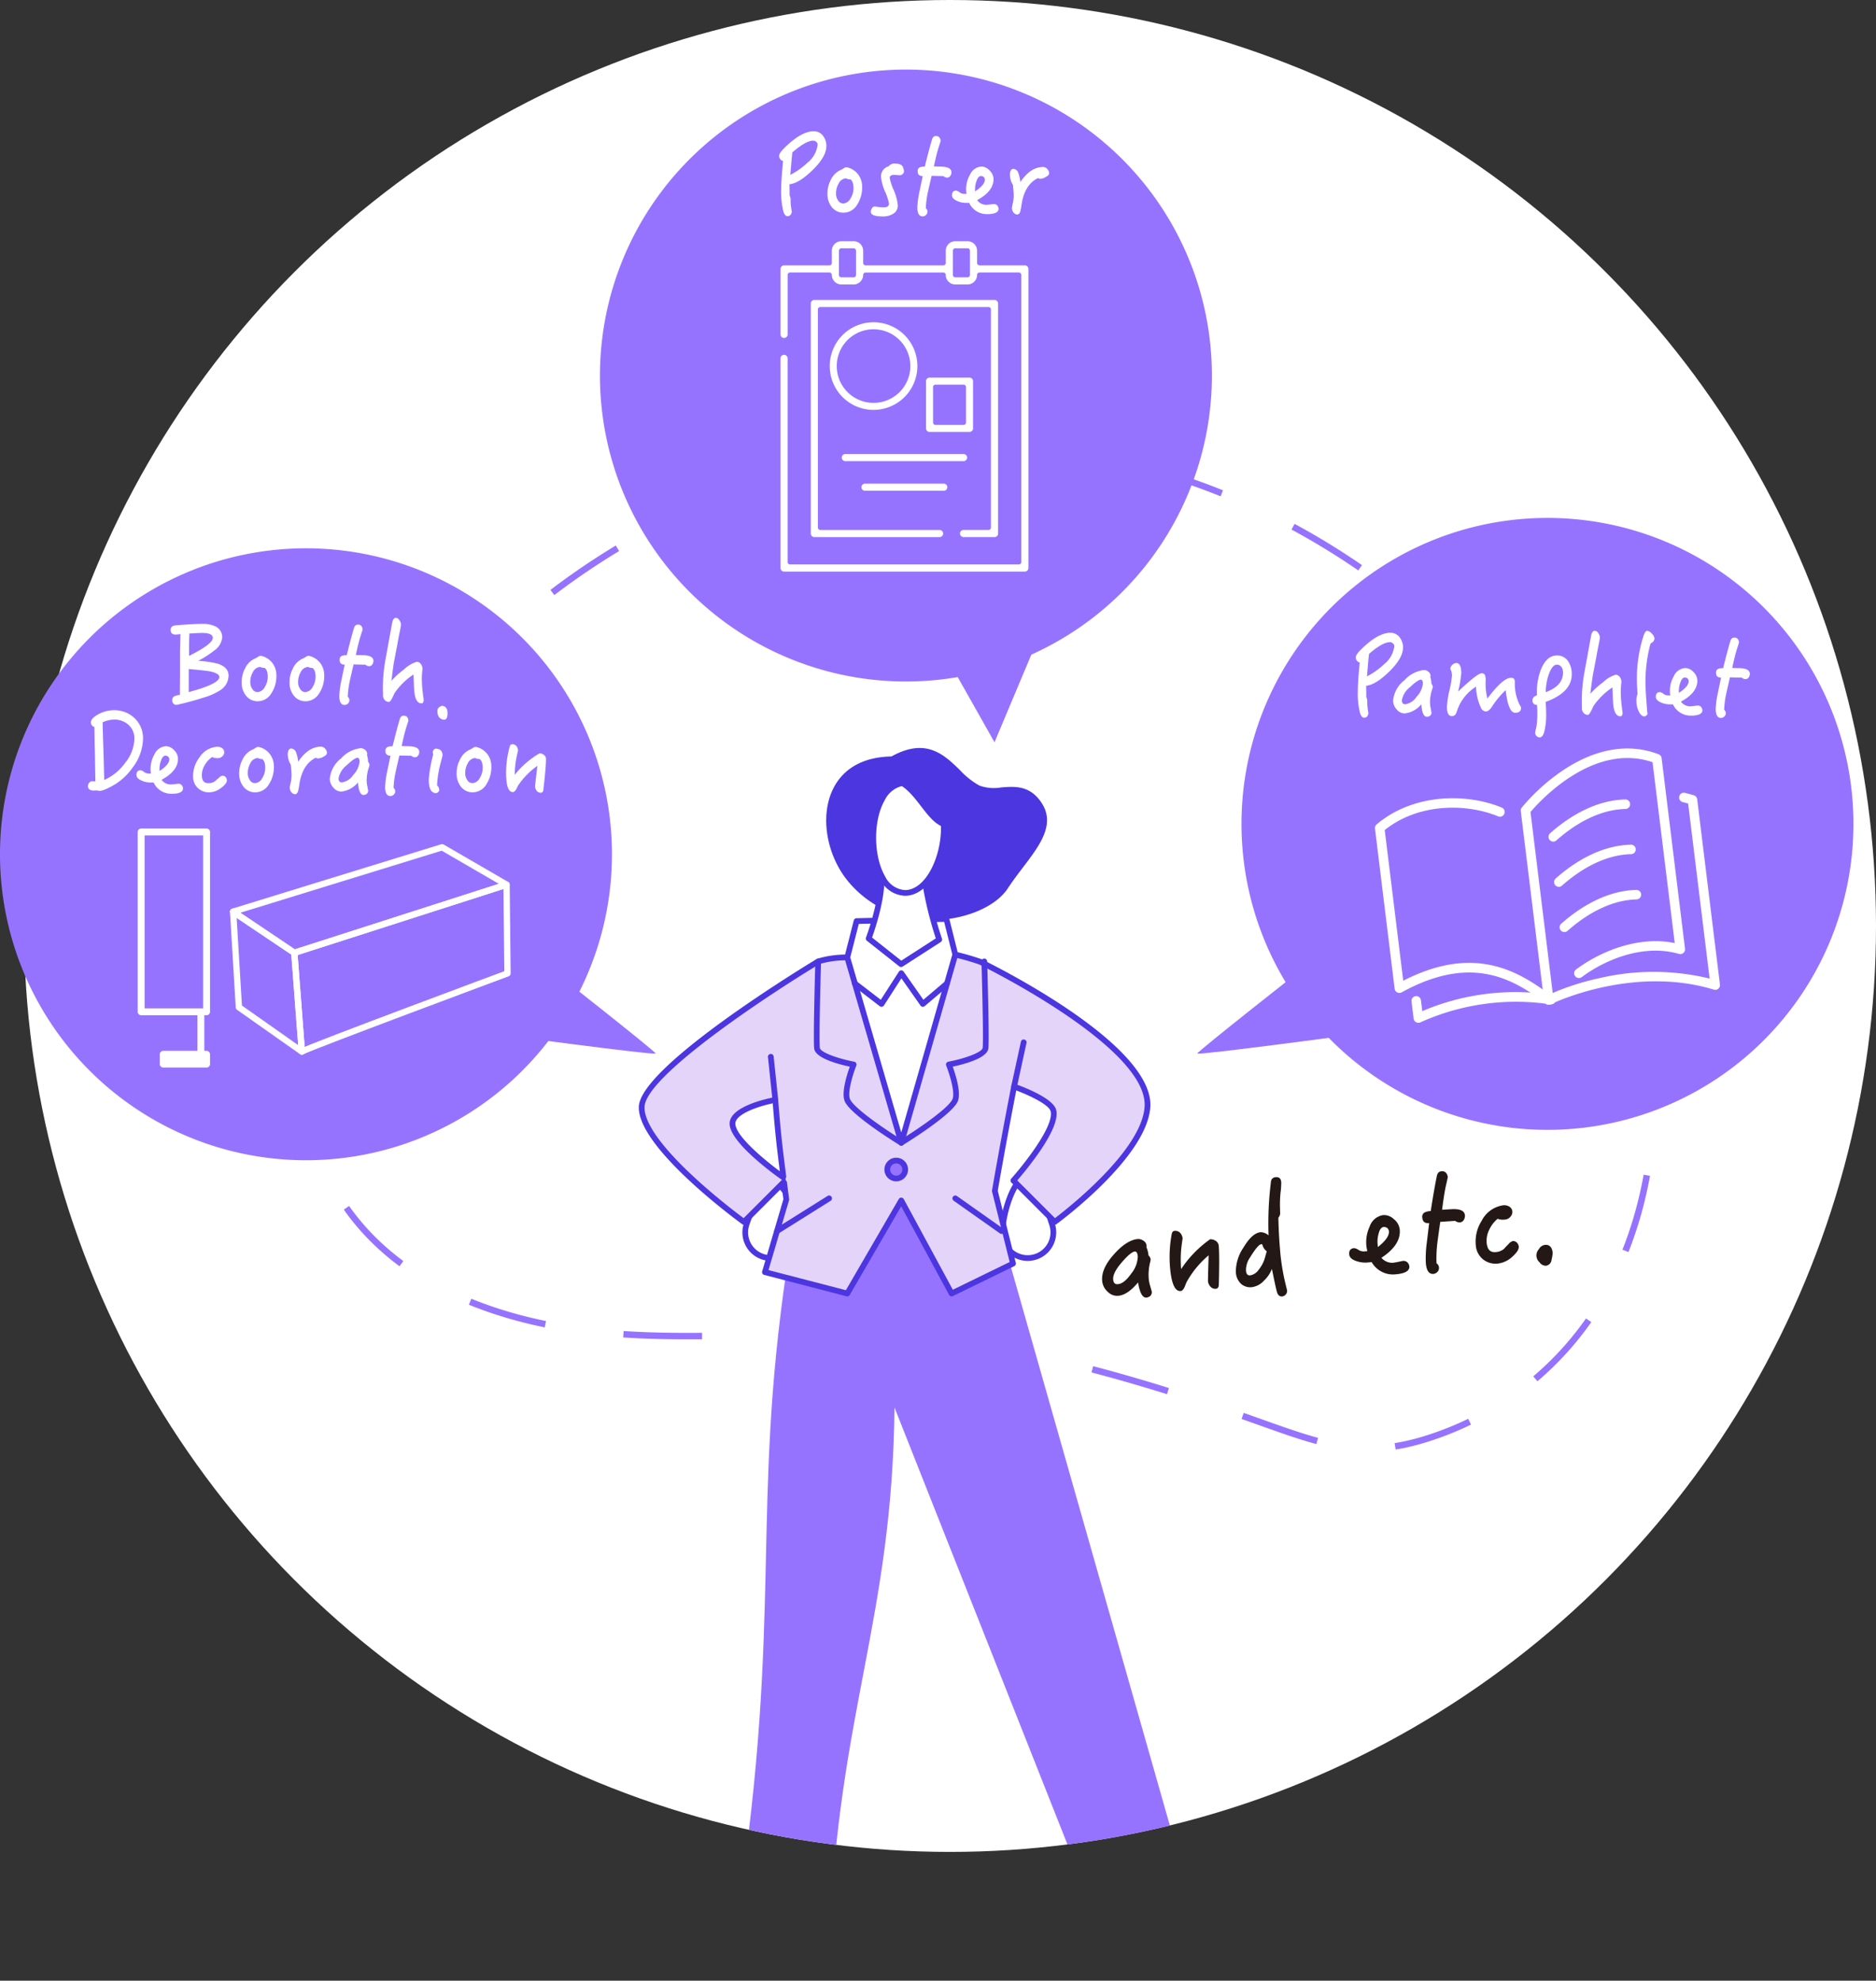 <svg xmlns="http://www.w3.org/2000/svg" xmlns:xlink="http://www.w3.org/1999/xlink" width="308.959" height="326.214" viewBox="0 0 308.959 326.214">
  <rect x="0" y="0" width="308.959" height="326.214" fill="#333333" stroke="none"/>
  <defs>
    <clipPath id="clip-path">
      <rect id="長方形_8630" data-name="長方形 8630" width="305.244" height="314.756" fill="none"/>
    </clipPath>
    <clipPath id="clip-path-2">
      <path id="パス_19683" data-name="パス 19683" d="M97.8,108.714V281.843a153.085,153.085,0,0,0,107.451,3.727V108.714Z" fill="none"/>
    </clipPath>
  </defs>
  <g id="グループ_4111" data-name="グループ 4111" transform="translate(-422.041 -1930.366)">
    <circle id="楕円形_84" data-name="楕円形 84" cx="152.5" cy="152.5" r="152.5" transform="translate(426 1930.366)" fill="#fff"/>
    <g id="グループ_3998" data-name="グループ 3998" transform="translate(422.041 1941.823)">
      <g id="グループ_3999" data-name="グループ 3999">
        <g id="グループ_3998-2" data-name="グループ 3998" clip-path="url(#clip-path)">
          <path id="パス_19591" data-name="パス 19591" d="M261.572,206.075A51.221,51.221,0,0,1,236.739,224.9c-11.879,4.237-18.3,1.737-29.78-2.344-20.817-7.4-42.851-13.753-64.643-14.3-14.845-.371-29.763,1.207-44.52-.386s-29.9-6.9-39.148-18.306C46.024,174,47.582,151.192,54.981,132.611c17.377-43.634,65.283-73.592,112.774-70.526S258.561,101,269.722,146.478C274.64,166.522,273.37,188.979,261.572,206.075Z" fill="none" stroke="#9673ff" stroke-width="1.064" stroke-dasharray="12.962 12.962"/>
          <path id="パス_19592" data-name="パス 19592" d="M205.247,124.234a49.606,49.606,0,1,1,49.605,49.606,49.605,49.605,0,0,1-49.605-49.606" fill="#9673ff"/>
          <path id="パス_19593" data-name="パス 19593" d="M205.247,124.234a49.606,49.606,0,1,1,49.605,49.606A49.605,49.605,0,0,1,205.247,124.234Z" fill="none" stroke="#9673ff" stroke-width="1.57"/>
          <path id="パス_19594" data-name="パス 19594" d="M228.774,99.166q-2.214,2.16-3.781,2.322c0,.179,0,.5.017.99v.828a2.278,2.278,0,0,1,.163.559v.557a10.443,10.443,0,0,0,.2,1.585c-.09.487-.324.739-.685.739-.4,0-.647-.4-.792-1.153a13.956,13.956,0,0,1-.288-2.773c0-1.224.109-2.952.324-5.167a.844.844,0,0,1-.648-.847q0-.432.81-1.242c1.874-1.872,3.511-2.809,4.9-2.809a1.9,1.9,0,0,1,1.494.72,2.727,2.727,0,0,1,.576,1.711c0,1.188-.774,2.5-2.286,3.98m.63-4.646a.707.707,0,0,0-.5-.216c-.81,0-1.963.648-3.439,1.926-.072.486-.18,1.728-.342,3.709a12.407,12.407,0,0,0,2.862-2.034,4.463,4.463,0,0,0,1.639-2.953.56.56,0,0,0-.216-.432" fill="#fff"/>
          <path id="パス_19595" data-name="パス 19595" d="M235.865,102.064a6.844,6.844,0,0,0-.36,2.2,4.761,4.761,0,0,0,.126.954c.072.432.126.648.126.7a.732.732,0,0,1-.234.5.953.953,0,0,1-.523.18c-.521,0-.828-.7-.918-2.07a4.155,4.155,0,0,1-2.718,1.512,1.7,1.7,0,0,1-1.351-.666,2.1,2.1,0,0,1-.576-1.476,4.773,4.773,0,0,1,1.854-3.314,5.078,5.078,0,0,1,3.26-1.692,1.181,1.181,0,0,1,.7.288.831.831,0,0,1,.342.612,1.116,1.116,0,0,1-.036.252,3.433,3.433,0,0,1,.18,1.1.9.9,0,0,1,.234.521,1.448,1.448,0,0,1-.108.4m-1.855-1.584c-.342,0-.936.414-1.764,1.206a3.543,3.543,0,0,0-1.369,2.179c0,.45.181.666.559.666a2.713,2.713,0,0,0,1.854-1.225,3.686,3.686,0,0,0,1.044-2.16c0-.433-.107-.666-.324-.666" fill="#fff"/>
          <path id="パス_19596" data-name="パス 19596" d="M249.535,105.935q-1.137,0-1.567-3.727a14.788,14.788,0,0,0-2.234,2.683c-.359.558-.7.828-1.026.828a.972.972,0,0,1-.828-.648,8.715,8.715,0,0,1-.792-3.439,7.476,7.476,0,0,0-3.169,4.1c-.144.5-.414.757-.792.757-.559,0-.828-.5-.828-1.513a14.23,14.23,0,0,1,.414-2.737,15.863,15.863,0,0,0,.414-2.466,2.375,2.375,0,0,0-.271-1.063.967.967,0,0,1,.361-.7.942.942,0,0,1,.648-.27c.522,0,.792.576.792,1.692a18.856,18.856,0,0,1-.522,3.007c2.125-2,3.4-3.007,3.872-3.007a.572.572,0,0,1,.575.343,3.215,3.215,0,0,1,.091.935,9.621,9.621,0,0,0,.288,2.881c1.692-2.268,2.988-3.421,3.906-3.421.4,0,.6.216.612.649a8.025,8.025,0,0,0,.757,3.745,1.909,1.909,0,0,1,.27.522c0,.576-.325.846-.971.846" fill="#fff"/>
          <path id="パス_19597" data-name="パス 19597" d="M254.552,104.153c.053.72.09,1.458.09,2.215a11.845,11.845,0,0,1-.27,2.5c-.162.737-.433,1.116-.811,1.116a.745.745,0,0,1-.522-.234.794.794,0,0,1-.216-.54A6.409,6.409,0,0,1,253,108.4a12.782,12.782,0,0,0,.18-2.467,11.641,11.641,0,0,0-.054-1.3.685.685,0,0,1-.738-.756c0-.378.233-.648.738-.828a2.429,2.429,0,0,1-.019-.415,10.214,10.214,0,0,1,.649-3.762q.945-2.377,2.646-2.377a2.136,2.136,0,0,1,1.855.954,3.728,3.728,0,0,1,.594,2.161c0,1.981-1.44,3.493-4.3,4.537m2.611-5.744a.94.94,0,0,0-.757-.4c-.5,0-.954.541-1.332,1.6a8.827,8.827,0,0,0-.5,2.935c1.891-.685,2.845-1.765,2.845-3.242a1.658,1.658,0,0,0-.252-.9" fill="#fff"/>
          <path id="パス_19598" data-name="パス 19598" d="M266.866,106.512c-.758,0-1.152-.846-1.225-2.574l-.09-2.179a11.383,11.383,0,0,0-3.133,3.079c-.126.287-.251.576-.4.846-.216.4-.378.594-.522.594a.923.923,0,0,1-.7-.324,1.206,1.206,0,0,1-.27-.738v-.486c-.018-.271-.018-.468-.018-.576a26.389,26.389,0,0,1,.469-5.078l1.043-5.744c.109-.593.307-.9.6-.9a.7.7,0,0,1,.594.378,1.3,1.3,0,0,1,.27.757c0,.09-.054.378-.144.882-.108.522-.271,1.3-.449,2.34l-.542,2.827q-.132.7-.432,3.187a13.127,13.127,0,0,1,2.09-1.891,5.2,5.2,0,0,1,2.069-1.242.847.847,0,0,1,.668.342,1.4,1.4,0,0,1,.287.811c0,.053-.036.305-.071.755s-.037.739-.037.847a18.9,18.9,0,0,0,.162,2.395c.036.324.091.7.143,1.171-.035.341-.143.521-.358.521" fill="#fff"/>
          <path id="パス_19599" data-name="パス 19599" d="M271.922,94.448l-.126.18a24.53,24.53,0,0,0-.81,6.212c0,.864.09,2.413.27,4.609a1.446,1.446,0,0,0,.036.343c.019.143.036.252.036.305a.406.406,0,0,1-.179.271.552.552,0,0,1-.325.162c-.36,0-.666-.27-.918-.793a3.6,3.6,0,0,1-.4-1.692,2.574,2.574,0,0,1,.18-1.17q-.109-1.62-.108-2.539a22.9,22.9,0,0,1,1.044-6.914c.2-.649.414-.991.649-.991a1.231,1.231,0,0,1,.755.451,1.393,1.393,0,0,1,.451.792.856.856,0,0,1-.559.774" fill="#fff"/>
          <path id="パス_19600" data-name="パス 19600" d="M278.547,106.4a3.192,3.192,0,0,1-3.025-1.855h-.54a3.5,3.5,0,0,1-1.386-.287c-.612-.253-.9-.576-.9-.973,0-.5.233-.756.7-.756a1.2,1.2,0,0,1,.54.27,1.245,1.245,0,0,0,.738.27h.414a4.347,4.347,0,0,1-.072-.738,4.822,4.822,0,0,1,.648-2.431,2.208,2.208,0,0,1,1.909-1.333,1.868,1.868,0,0,1,1.314.649,2,2,0,0,1,.649,1.423q0,2-2.7,3.457a1.837,1.837,0,0,0,1.441.773,6.5,6.5,0,0,0,.684-.053c.306-.037.54-.073.684-.073a.736.736,0,0,1,.505.235.868.868,0,0,1,.216.54c0,.576-.613.882-1.819.882m-.612-6.1a.757.757,0,0,0-.433-.18c-.323,0-.576.27-.755.811a3.729,3.729,0,0,0-.252,1.4v.324q1.62-1.053,1.62-1.945a.706.706,0,0,0-.18-.414" fill="#fff"/>
          <path id="パス_19601" data-name="パス 19601" d="M287.986,100.12a.619.619,0,0,1-.469.27.908.908,0,0,1-.666-.252c-.126,0-.432,0-.936-.018-.5,0-.828-.019-1.008-.019-.324,1.406-.523,2.27-.6,2.612a16.545,16.545,0,0,0-.359,2.719.743.743,0,0,1,.269.629.717.717,0,0,1-.252.505.816.816,0,0,1-.522.216c-.594,0-.882-.5-.882-1.476a14.6,14.6,0,0,1,.342-2.576l.54-2.592c-.558,0-.828-.252-.828-.775a.651.651,0,0,1,.324-.647,2.034,2.034,0,0,1,.847-.126c.467-1.909.864-3.386,1.188-4.466.108-.378.323-.576.648-.576.468,0,.72.27.774.81-.108.378-.252.811-.414,1.315-.216.738-.45,1.692-.7,2.881.126,0,.576.017,1.332.036,1.045.053,1.566.359,1.566.935a1.025,1.025,0,0,1-.2.6" fill="#fff"/>
          <path id="パス_19602" data-name="パス 19602" d="M282.583,151.56a.79.79,0,0,1-.324-.03c-13.509-4.106-26.714,2.335-26.846,2.4a.782.782,0,1,1-.7-1.4,41.424,41.424,0,0,1,8.647-2.879,39.081,39.081,0,0,1,18.2.059l-3.54-28.829c-.31-.086-.622-.169-.935-.247a.783.783,0,0,1,.379-1.517c.5.125,1,.261,1.49.405a.781.781,0,0,1,.556.655l3.746,30.512a.782.782,0,0,1-.681.872" fill="#fff"/>
          <path id="パス_19603" data-name="パス 19603" d="M233.681,156.986a.781.781,0,0,1-.871-.678l-.347-2.819a.783.783,0,1,1,1.554-.191l.218,1.779a38.96,38.96,0,0,1,21.4-2.659.783.783,0,0,1-.324,1.531,38.253,38.253,0,0,0-21.4,2.978.769.769,0,0,1-.226.064" fill="#fff"/>
          <path id="パス_19604" data-name="パス 19604" d="M255.155,154.008a.784.784,0,0,1-.58-.159c-5.812-4.548-12.718-7.922-23.738-1.872a.782.782,0,0,1-1.062-.31.774.774,0,0,1-.091-.281l-3.238-26.375a.779.779,0,0,1,.272-.693c6.2-5.234,15.048-5.1,20.647-2.753a.783.783,0,0,1-.605,1.442c-5.076-2.124-13.032-2.3-18.709,2.238l3.047,24.821c4.862-2.484,9.274-3.38,13.459-2.746,3.617.551,7.006,2.183,10.987,5.294a.783.783,0,0,1-.39,1.394" fill="#fff"/>
          <path id="パス_19605" data-name="パス 19605" d="M255.158,154.007a.781.781,0,0,1-.87-.683v0l-3.83-31.193a.783.783,0,0,1,.162-.581,32.276,32.276,0,0,1,6.7-6.076c5.423-3.657,10.9-4.594,15.831-2.709a.784.784,0,0,1,.5.635l3.855,31.4a.783.783,0,0,1-1,.847c-5.762-1.679-12.045.868-16,3.812a.783.783,0,0,1-.964-1.234l.03-.022c4.006-2.979,10.26-5.571,16.242-4.34l-3.658-29.791c-9.771-3.343-18.659,6.5-20.1,8.205l3.788,30.856a.781.781,0,0,1-.681.871" fill="#fff"/>
          <path id="パス_19606" data-name="パス 19606" d="M255.9,127.142a.783.783,0,0,1-.616-1.362c2.785-2.468,7.193-5.436,12.377-5.571a.782.782,0,0,1,.041,1.564c-4.715.122-8.79,2.884-11.379,5.18a.769.769,0,0,1-.423.192" fill="#fff"/>
          <path id="パス_19607" data-name="パス 19607" d="M256.818,134.591a.783.783,0,0,1-.616-1.362c2.785-2.468,7.191-5.436,12.378-5.572a.783.783,0,0,1,.077,1.564h-.036c-4.715.121-8.791,2.884-11.38,5.18a.769.769,0,0,1-.423.192" fill="#fff"/>
          <path id="パス_19608" data-name="パス 19608" d="M257.733,142.04a.783.783,0,0,1-.616-1.362c2.785-2.468,7.194-5.437,12.378-5.572a.783.783,0,0,1,.041,1.565c-4.714.121-8.79,2.883-11.38,5.18a.769.769,0,0,1-.423.192" fill="#fff"/>
          <path id="パス_19609" data-name="パス 19609" d="M189.406,196.45a8.621,8.621,0,0,0-.212,2.8,6.045,6.045,0,0,0,.264,1.188c.138.536.23.8.236.869a.929.929,0,0,1-.239.661,1.215,1.215,0,0,1-.637.284c-.657.057-1.12-.792-1.385-2.5-1.158,1.38-2.235,2.114-3.256,2.2a2.146,2.146,0,0,1-1.772-.69,2.647,2.647,0,0,1-.889-1.794c-.115-1.315.532-2.788,1.97-4.376,1.373-1.536,2.67-2.379,3.916-2.489a1.5,1.5,0,0,1,.916.285,1.051,1.051,0,0,1,.5.733,1.32,1.32,0,0,1-.018.321,4.35,4.35,0,0,1,.348,1.364,1.129,1.129,0,0,1,.352.631,1.908,1.908,0,0,1-.092.511m-2.51-1.79c-.43.037-1.132.623-2.088,1.712-1.058,1.212-1.546,2.168-1.482,2.892.049.568.3.82.776.778.68-.06,1.43-.627,2.2-1.745a4.657,4.657,0,0,0,1.077-2.834c-.047-.545-.21-.826-.482-.8" fill="#231815"/>
          <path id="パス_19610" data-name="パス 19610" d="M200.729,200.118c-.01.412-.171.655-.488.683a1.041,1.041,0,0,1-.874-.336,1.549,1.549,0,0,1-.426-.945c0-.022.006-.457.023-1.3l.086-2.932a15.656,15.656,0,0,0-3.613,4.382c-.135.286-.245.592-.357.875-.2.383-.4.607-.631.627-.951.083-1.522-1.215-1.758-3.911a20.6,20.6,0,0,1,.276-5.46c.063-.326.205-.52.478-.544a1.136,1.136,0,0,1,.895.309,1.556,1.556,0,0,1,.425.947c-.074.461-.143.97-.209,1.524a18.8,18.8,0,0,0-.035,3.52,18.436,18.436,0,0,1,4.777-4.916,1.661,1.661,0,0,1,.914.261,1.067,1.067,0,0,1,.5.8c.092,1.042.1,3.188.014,6.416" fill="#231815"/>
          <path id="パス_19611" data-name="パス 19611" d="M210.921,184.7a18.885,18.885,0,0,0-.109,2.934c.009.365.01.64.022.775a1.254,1.254,0,0,1-.3.689c.051,2.142.155,3.846.264,5.094a35.216,35.216,0,0,0,.921,5.833c.146.626.246.984.254,1.074a.852.852,0,0,1-.219.635.928.928,0,0,1-.588.326c-.453.04-.753-.254-.895-.835q-.2-.737-.8-3.7a5.239,5.239,0,0,1-1.315,1.943,3.322,3.322,0,0,1-1.917,1.058,2.3,2.3,0,0,1-1.9-.586,2.843,2.843,0,0,1-.808-1.917,7.09,7.09,0,0,1,1.289-4.063c.937-1.567,1.869-2.4,2.821-2.485a2.117,2.117,0,0,1,1.279.527,54.745,54.745,0,0,1,.393-8.827.788.788,0,0,1,.8-.755q.816-.072.893.812a14.469,14.469,0,0,1-.077,1.467m-3.047,8.763a.553.553,0,0,1-.161-.007c-.362.031-.983.77-1.843,2.17a3.679,3.679,0,0,0-.676,2.184c.049.566.277.819.685.784a2.141,2.141,0,0,0,1.4-.922,5.87,5.87,0,0,0,.911-1.588c.109-.329.248-.82.421-1.451a2.053,2.053,0,0,1-.741-1.17" fill="#231815"/>
          <path id="パス_19612" data-name="パス 19612" d="M229.913,198.41a4.035,4.035,0,0,1-4.011-2l-.68.06a4.417,4.417,0,0,1-1.776-.211c-.8-.249-1.2-.627-1.241-1.125q-.083-.951.8-1.029a1.505,1.505,0,0,1,.71.281,1.578,1.578,0,0,0,.959.258l.522-.046a5.383,5.383,0,0,1-.172-.921,6.1,6.1,0,0,1,.548-3.131,2.788,2.788,0,0,1,2.255-1.888,2.364,2.364,0,0,1,1.726.672,2.527,2.527,0,0,1,.973,1.719q.219,2.517-3.019,4.648a2.312,2.312,0,0,0,1.9.817c.18-.016.473-.065.855-.143s.672-.15.853-.166a.926.926,0,0,1,.661.239,1.093,1.093,0,0,1,.331.656c.063.724-.674,1.177-2.193,1.311m-1.442-7.615a.947.947,0,0,0-.563-.18q-.614.054-.863,1.1a4.682,4.682,0,0,0-.163,1.8l.035.407q1.924-1.5,1.826-2.626a.879.879,0,0,0-.272-.5" fill="#231815"/>
          <path id="パス_19613" data-name="パス 19613" d="M241.072,189.464a.78.78,0,0,1-.56.391,1.151,1.151,0,0,1-.866-.244c-.158.014-.544.047-1.18.081-.635.055-1.044.068-1.271.087-.254,1.8-.407,2.914-.461,3.352a21.158,21.158,0,0,0-.154,3.463.934.934,0,0,1,.409.763.9.9,0,0,1-.261.663,1.049,1.049,0,0,1-.634.329c-.748.065-1.166-.538-1.272-1.762a18.313,18.313,0,0,1,.146-3.278l.4-3.323c-.7.061-1.071-.226-1.129-.884a.828.828,0,0,1,.337-.852,2.608,2.608,0,0,1,1.052-.252c.379-2.453.715-4.355,1-5.751.094-.488.344-.762.753-.8.588-.051.935.262,1.063.936-.094.487-.228,1.047-.376,1.7-.191.953-.381,2.18-.567,3.7.159-.013.727-.04,1.681-.1,1.321-.047,2.011.282,2.075,1.007a1.29,1.29,0,0,1-.184.77" fill="#231815"/>
          <path id="パス_19614" data-name="パス 19614" d="M249.188,195.4a4.234,4.234,0,0,1-2.517,1.248,3.32,3.32,0,0,1-2.462-.721,3.277,3.277,0,0,1-1.163-2.342,6.333,6.333,0,0,1,.975-3.99,4.71,4.71,0,0,1,3.591-2.551,1.641,1.641,0,0,1,.979.233,1.061,1.061,0,0,1,.484.825,1.187,1.187,0,0,1-.317.826,1.271,1.271,0,0,1-.849.463,2.532,2.532,0,0,1-1.266-.117,5.129,5.129,0,0,0-1.374,1.787,4.046,4.046,0,0,0-.43,2.139c.1,1.134.578,1.638,1.484,1.559a2.273,2.273,0,0,0,1.39-.554c.207-.246.459-.5.711-.747a1.411,1.411,0,0,1,.732-.521.88.88,0,0,1,.637.24,1.094,1.094,0,0,1,.332.658c.04.453-.282.96-.937,1.565" fill="#231815"/>
          <path id="パス_19615" data-name="パス 19615" d="M255.518,196.078a1.053,1.053,0,0,1-.947.928,1.252,1.252,0,0,1-1.007-.551,1.509,1.509,0,0,1-.122-2.182,1.332,1.332,0,0,1,1.011-.706c.748-.065,1.176.4,1.259,1.353a9.043,9.043,0,0,1-.194,1.158" fill="#231815"/>
          <path id="パス_19616" data-name="パス 19616" d="M99.591,50.392A49.606,49.606,0,1,1,149.2,100,49.606,49.606,0,0,1,99.591,50.392" fill="#9673ff"/>
          <path id="パス_19617" data-name="パス 19617" d="M99.591,50.392A49.606,49.606,0,1,1,149.2,100,49.606,49.606,0,0,1,99.591,50.392Z" fill="none" stroke="#9673ff" stroke-width="1.57"/>
          <path id="パス_19618" data-name="パス 19618" d="M133.806,16.569q-2.214,2.16-3.781,2.322c0,.18,0,.5.017.99v.828a2.278,2.278,0,0,1,.163.559v.557a10.443,10.443,0,0,0,.2,1.585c-.09.487-.324.739-.685.739-.4,0-.647-.4-.792-1.153a13.962,13.962,0,0,1-.288-2.772c0-1.225.109-2.953.324-5.168a.844.844,0,0,1-.648-.847q0-.432.81-1.242c1.874-1.872,3.511-2.809,4.9-2.809a1.9,1.9,0,0,1,1.494.72,2.727,2.727,0,0,1,.576,1.711c0,1.188-.774,2.5-2.286,3.98m.63-4.646a.707.707,0,0,0-.5-.216c-.81,0-1.963.648-3.439,1.926-.072.486-.18,1.728-.342,3.71a12.442,12.442,0,0,0,2.862-2.035,4.463,4.463,0,0,0,1.639-2.953.559.559,0,0,0-.216-.432" fill="#fff"/>
          <path id="パス_19619" data-name="パス 19619" d="M141.107,22.348a2.622,2.622,0,0,1-2.2,1.224,2.423,2.423,0,0,1-1.89-.883,3.371,3.371,0,0,1-.739-2.268,4.636,4.636,0,0,1,.523-2.2,3.311,3.311,0,0,1,1.476-1.6,4.762,4.762,0,0,0,.594-.306,1.068,1.068,0,0,1,.523-.234,3.276,3.276,0,0,1,.432.108,3.236,3.236,0,0,1,1.567,1.17,3.346,3.346,0,0,1,.593,1.927,5.207,5.207,0,0,1-.882,3.061m-1.062-4.268a1.361,1.361,0,0,1-.7-.161,1.444,1.444,0,0,0-1.242.882,3.186,3.186,0,0,0-.415,1.62,1.884,1.884,0,0,0,.342,1.135.976.976,0,0,0,.865.5,1.462,1.462,0,0,0,1.17-.81,3.152,3.152,0,0,0,.5-1.692c0-.756-.179-1.26-.521-1.477" fill="#fff"/>
          <path id="パス_19620" data-name="パス 19620" d="M148.668,17.2a.648.648,0,0,1-.486.2,2.687,2.687,0,0,1-.468-.036c-.216,0-.378-.017-.486-.017-.468,0-.7.179-.7.521a9.117,9.117,0,0,0,.666,2,8.225,8.225,0,0,1,.667,2.521,1.585,1.585,0,0,1-.63,1.278,3.139,3.139,0,0,1-1.891.522c-1.3,0-1.927-.27-1.927-.774a.9.9,0,0,1,.2-.576.506.506,0,0,1,.414-.288c.037,0,.235.036.6.072a6.1,6.1,0,0,0,.882.071c.6,0,.9-.2.9-.63a8.963,8.963,0,0,0-.666-2.016,7.437,7.437,0,0,1-.648-2.4,1.7,1.7,0,0,1,1.261-1.711,1.148,1.148,0,0,1,1.062-.45q1.242,0,1.35.811a.946.946,0,0,1,.108.414.611.611,0,0,1-.2.486" fill="#fff"/>
          <path id="パス_19621" data-name="パス 19621" d="M156.505,17.523a.619.619,0,0,1-.469.27.908.908,0,0,1-.666-.252c-.126,0-.431,0-.936-.018-.5,0-.828-.019-1.008-.019-.324,1.406-.523,2.27-.6,2.612a16.546,16.546,0,0,0-.359,2.719.743.743,0,0,1,.269.629.713.713,0,0,1-.252.5.813.813,0,0,1-.522.217c-.594,0-.882-.5-.882-1.476a14.6,14.6,0,0,1,.342-2.576l.54-2.592c-.558,0-.828-.252-.828-.774a.652.652,0,0,1,.324-.648,2.034,2.034,0,0,1,.847-.126c.467-1.909.864-3.386,1.187-4.466.109-.378.324-.576.649-.576.468,0,.72.27.774.81-.108.378-.252.811-.414,1.315-.216.738-.45,1.692-.7,2.881.126,0,.576.017,1.332.036,1.045.053,1.566.359,1.566.935a1.022,1.022,0,0,1-.2.6" fill="#fff"/>
          <path id="パス_19622" data-name="パス 19622" d="M162.637,23.807a3.193,3.193,0,0,1-3.025-1.854h-.54a3.49,3.49,0,0,1-1.387-.289c-.611-.252-.9-.576-.9-.972,0-.5.233-.757.7-.757a1.2,1.2,0,0,1,.54.271,1.245,1.245,0,0,0,.738.27h.414a4.453,4.453,0,0,1-.072-.738,4.822,4.822,0,0,1,.648-2.431,2.208,2.208,0,0,1,1.909-1.333,1.872,1.872,0,0,1,1.314.649,2,2,0,0,1,.649,1.423q0,2-2.7,3.457a1.837,1.837,0,0,0,1.441.773,6.5,6.5,0,0,0,.684-.053c.306-.037.54-.073.685-.073a.731.731,0,0,1,.5.235.868.868,0,0,1,.216.54c0,.576-.613.882-1.819.882m-.612-6.1a.757.757,0,0,0-.433-.18c-.323,0-.576.27-.755.811a3.726,3.726,0,0,0-.252,1.4v.324q1.62-1.055,1.62-1.945a.706.706,0,0,0-.18-.414" fill="#fff"/>
          <path id="パス_19623" data-name="パス 19623" d="M172.236,17.685a1.891,1.891,0,0,1-.972.306c-.018,0-.126-.036-.341-.108-1.459.72-2.36,2.179-2.684,4.375a10.717,10.717,0,0,1-.216,1.134c-.107.324-.288.486-.5.486a.831.831,0,0,1-.612-.341,1.231,1.231,0,0,1-.252-.792,4.733,4.733,0,0,1,.144-.721,5.876,5.876,0,0,0,.144-1.315c0-.431-.054-1.007-.126-1.71a3.169,3.169,0,0,1-.486-1.873,1.038,1.038,0,0,1,.162-.54.438.438,0,0,1,.36-.234.92.92,0,0,1,.81.559,6.75,6.75,0,0,1,.379,1.62c1.1-1.657,2.358-2.485,3.762-2.485a.935.935,0,0,1,.666.325,1.028,1.028,0,0,1,.307.7c0,.216-.181.431-.541.612" fill="#fff"/>
          <path id="パス_19624" data-name="パス 19624" d="M129.126,82.677a.585.585,0,0,1-.585-.585V47.566a.585.585,0,1,1,1.17,0v33.54a.4.4,0,0,0,.4.4h37.682a.4.4,0,0,0,.4-.4V33.822a.4.4,0,0,0-.4-.4h-6.479a.4.4,0,0,0-.4.4,1.576,1.576,0,0,1-1.571,1.571h-2.019a1.575,1.575,0,0,1-1.57-1.568.4.4,0,0,0-.4-.4h-12.8a.4.4,0,0,0-.4.4,1.577,1.577,0,0,1-1.571,1.568h-2.018a1.576,1.576,0,0,1-1.571-1.57.4.4,0,0,0-.4-.4h-6.478a.4.4,0,0,0-.4.4v9.8a.585.585,0,1,1-1.17,0V32.836a.587.587,0,0,1,.586-.585h7.463a.4.4,0,0,0,.4-.4V29.839a1.574,1.574,0,0,1,1.571-1.571h2.019a1.576,1.576,0,0,1,1.571,1.571v2.014a.4.4,0,0,0,.4.4h12.8a.4.4,0,0,0,.4-.4V29.839a1.576,1.576,0,0,1,1.572-1.571h2.019a1.577,1.577,0,0,1,1.571,1.571V31.85a.4.4,0,0,0,.4.4h7.466a.586.586,0,0,1,.585.585V82.093a.584.584,0,0,1-.585.584Zm28.2-53.238a.4.4,0,0,0-.4.4V33.82a.4.4,0,0,0,.4.4h2.019a.4.4,0,0,0,.4-.4V29.839a.4.4,0,0,0-.4-.4Zm-18.76,0a.4.4,0,0,0-.4.4V33.82a.4.4,0,0,0,.4.4h2.02a.4.4,0,0,0,.4-.4V29.839a.4.4,0,0,0-.4-.4Z" fill="#fff"/>
          <path id="パス_19625" data-name="パス 19625" d="M139.219,64.49a.585.585,0,0,1,0-1.171h19.471a.585.585,0,0,1,0,1.171Z" fill="#fff"/>
          <path id="パス_19626" data-name="パス 19626" d="M142.454,69.367a.585.585,0,0,1,0-1.171h13a.585.585,0,0,1,.4.986.576.576,0,0,1-.4.185Z" fill="#fff"/>
          <path id="パス_19627" data-name="パス 19627" d="M134.115,77a.586.586,0,0,1-.585-.586V38.524a.582.582,0,0,1,.584-.584h29.677a.586.586,0,0,1,.585.583V76.415a.584.584,0,0,1-.584.584h-5.081a.6.6,0,0,1-.612-.587.587.587,0,0,1,.585-.586H162.8a.4.4,0,0,0,.4-.4V39.511a.4.4,0,0,0-.4-.4H135.1a.4.4,0,0,0-.4.4v35.92a.4.4,0,0,0,.4.4H154.74a.585.585,0,0,1,0,1.171Z" fill="#fff"/>
          <path id="パス_19628" data-name="パス 19628" d="M143.864,56.05a7.216,7.216,0,1,1,7.217-7.216,7.224,7.224,0,0,1-7.217,7.216m0-13.277a6.061,6.061,0,1,0,6.062,6.061,6.067,6.067,0,0,0-6.062-6.061Z" fill="#fff"/>
          <path id="パス_19629" data-name="パス 19629" d="M153.086,59.679a.579.579,0,0,1-.579-.578V51.314a.579.579,0,0,1,.579-.577h6.586a.578.578,0,0,1,.578.577V59.1a.58.58,0,0,1-.579.578Zm.978-7.787a.4.4,0,0,0-.4.4v5.83a.4.4,0,0,0,.4.4h4.628a.4.4,0,0,0,.4-.4v-5.83a.4.4,0,0,0-.4-.4Z" fill="#fff"/>
          <path id="パス_19630" data-name="パス 19630" d="M.785,129.24a49.607,49.607,0,1,1,49.606,49.606A49.606,49.606,0,0,1,.785,129.24" fill="#9673ff"/>
          <path id="パス_19631" data-name="パス 19631" d="M.785,129.24a49.607,49.607,0,1,1,49.606,49.606A49.606,49.606,0,0,1,.785,129.24Z" fill="none" stroke="#9673ff" stroke-width="1.57"/>
          <path id="パス_19632" data-name="パス 19632" d="M36.179,102.274a10.094,10.094,0,0,1-2.755,1.189,44.959,44.959,0,0,1-4.357,1.17.628.628,0,0,1-.5-.216.706.706,0,0,1-.2-.523.743.743,0,0,1,.343-.683,3.67,3.67,0,0,1,.918-.235c0-.288,0-1.44.018-3.457V96.333c0-.253,0-.864.036-1.855.018-.972.036-1.459.036-1.495-.468.055-.72.073-.756.073-.576,0-.847-.235-.847-.739a.66.66,0,0,1,.271-.63,1.649,1.649,0,0,1,.666-.162c1.8-.144,3.259-.234,4.375-.234a4.555,4.555,0,0,1,2.106.45,1.931,1.931,0,0,1,1.063,1.782,2.977,2.977,0,0,1-1.315,2.161,15.858,15.858,0,0,1-2.646,1.693,17.582,17.582,0,0,1,3.277.486q1.729.594,1.729,1.944a2.889,2.889,0,0,1-1.459,2.467M34.54,99.105q-.81-.135-3.457-.378v3.8c3.35-.9,5.042-1.728,5.042-2.484,0-.4-.54-.721-1.585-.937M33.3,92.785c-.288,0-.63.019-1.062.036-.577.036-.918.055-1.044.055-.037.828-.054,1.494-.054,2.034v1.656c2.593-1.3,3.907-2.286,3.907-2.97,0-.54-.595-.811-1.747-.811" fill="#fff"/>
          <path id="パス_19633" data-name="パス 19633" d="M44.635,102.815a2.62,2.62,0,0,1-2.2,1.224,2.421,2.421,0,0,1-1.889-.883,3.365,3.365,0,0,1-.739-2.268,4.633,4.633,0,0,1,.523-2.2,3.31,3.31,0,0,1,1.475-1.6,4.759,4.759,0,0,0,.6-.306,1.058,1.058,0,0,1,.522-.234,3.33,3.33,0,0,1,.431.107,3.247,3.247,0,0,1,1.568,1.171,3.346,3.346,0,0,1,.593,1.927,5.2,5.2,0,0,1-.882,3.061m-1.061-4.268a1.352,1.352,0,0,1-.7-.162,1.448,1.448,0,0,0-1.243.883,3.2,3.2,0,0,0-.413,1.62,1.884,1.884,0,0,0,.341,1.135.977.977,0,0,0,.866.5,1.461,1.461,0,0,0,1.169-.81,3.145,3.145,0,0,0,.5-1.692c0-.756-.179-1.26-.521-1.477" fill="#fff"/>
          <path id="パス_19634" data-name="パス 19634" d="M52.517,102.815a2.622,2.622,0,0,1-2.2,1.224,2.423,2.423,0,0,1-1.89-.883,3.371,3.371,0,0,1-.739-2.268,4.633,4.633,0,0,1,.523-2.2,3.311,3.311,0,0,1,1.476-1.6,4.76,4.76,0,0,0,.594-.306,1.068,1.068,0,0,1,.523-.234,3.366,3.366,0,0,1,.432.107,3.245,3.245,0,0,1,1.567,1.171,3.346,3.346,0,0,1,.593,1.927,5.2,5.2,0,0,1-.882,3.061m-1.062-4.268a1.351,1.351,0,0,1-.7-.162,1.445,1.445,0,0,0-1.242.883,3.186,3.186,0,0,0-.415,1.62,1.884,1.884,0,0,0,.342,1.135.976.976,0,0,0,.865.5,1.462,1.462,0,0,0,1.17-.81,3.152,3.152,0,0,0,.5-1.692c0-.756-.179-1.26-.521-1.477" fill="#fff"/>
          <path id="パス_19635" data-name="パス 19635" d="M61.308,97.989a.619.619,0,0,1-.469.27.908.908,0,0,1-.666-.252c-.126,0-.431,0-.936-.018-.5,0-.828-.019-1.008-.019-.324,1.406-.523,2.27-.6,2.612a16.544,16.544,0,0,0-.359,2.719.743.743,0,0,1,.269.629.717.717,0,0,1-.252.5.816.816,0,0,1-.522.216c-.594,0-.882-.5-.882-1.476a14.6,14.6,0,0,1,.342-2.576l.54-2.592c-.558,0-.828-.252-.828-.775a.651.651,0,0,1,.324-.647,2.034,2.034,0,0,1,.847-.126c.467-1.909.864-3.386,1.187-4.466.109-.378.324-.576.649-.576.468,0,.72.27.774.81-.108.378-.252.811-.414,1.315-.216.738-.45,1.692-.7,2.881.126,0,.576.017,1.332.036,1.045.053,1.566.359,1.566.935a1.025,1.025,0,0,1-.2.6" fill="#fff"/>
          <path id="パス_19636" data-name="パス 19636" d="M69.416,104.381c-.757,0-1.152-.846-1.225-2.574L68.1,99.628a11.354,11.354,0,0,0-3.133,3.079c-.126.287-.252.576-.4.846-.216.4-.378.594-.522.594a.922.922,0,0,1-.7-.324,1.206,1.206,0,0,1-.27-.738V102.6c-.018-.271-.018-.468-.018-.576a26.389,26.389,0,0,1,.468-5.078L64.572,91.2c.109-.593.306-.9.6-.9a.7.7,0,0,1,.594.378,1.3,1.3,0,0,1,.269.757c0,.09-.053.378-.143.882-.109.522-.271,1.3-.45,2.34L64.9,97.485q-.134.7-.432,3.187a13.111,13.111,0,0,1,2.089-1.891,5.205,5.205,0,0,1,2.071-1.242.846.846,0,0,1,.666.342,1.39,1.39,0,0,1,.288.811c0,.053-.036.305-.072.755s-.036.739-.036.847a18.72,18.72,0,0,0,.162,2.4c.036.324.09.7.144,1.171-.036.341-.144.521-.36.521" fill="#fff"/>
          <path id="パス_19637" data-name="パス 19637" d="M21.811,115a9.864,9.864,0,0,1-3.853,3.259,5.254,5.254,0,0,1-1.423.54c-.072,0-.162-.017-.288-.017a1.537,1.537,0,0,0-.216-.055h-.288c-.144,0-.234.018-.27.018-.666,0-.991-.252-.991-.756a.87.87,0,0,1,.216-.54.633.633,0,0,1,.487-.234,5.106,5.106,0,0,1,.522.036c0-.144-.036-1.621-.072-4.393-.072-2.774-.09-4.3-.09-4.592a.756.756,0,0,1-.576-.756c0-.414.378-.847,1.134-1.278a5.405,5.405,0,0,1,2.7-.721,4.8,4.8,0,0,1,3.367,1.315,4.563,4.563,0,0,1,1.387,3.385A8.142,8.142,0,0,1,21.811,115m-.684-7.112a3.409,3.409,0,0,0-2.341-.828,4.415,4.415,0,0,0-1.89.45q0,.378.162,5.455L17.165,117a8.438,8.438,0,0,0,3.4-2.754,6.639,6.639,0,0,0,1.567-4,2.97,2.97,0,0,0-1.008-2.358" fill="#fff"/>
          <path id="パス_19638" data-name="パス 19638" d="M28.326,119.273a3.192,3.192,0,0,1-3.025-1.855h-.54a3.5,3.5,0,0,1-1.387-.287c-.611-.253-.9-.576-.9-.973,0-.5.233-.756.7-.756a1.2,1.2,0,0,1,.54.27,1.245,1.245,0,0,0,.738.27h.414a4.453,4.453,0,0,1-.072-.738,4.822,4.822,0,0,1,.648-2.431,2.208,2.208,0,0,1,1.909-1.333,1.868,1.868,0,0,1,1.314.649,2,2,0,0,1,.649,1.423q0,2-2.7,3.457a1.837,1.837,0,0,0,1.441.773,6.5,6.5,0,0,0,.684-.053c.306-.037.54-.073.685-.073a.736.736,0,0,1,.5.235.868.868,0,0,1,.216.54c0,.576-.613.882-1.819.882m-.612-6.1a.757.757,0,0,0-.433-.18c-.323,0-.576.27-.755.811a3.73,3.73,0,0,0-.252,1.4v.324q1.62-1.053,1.62-1.945a.706.706,0,0,0-.18-.414" fill="#fff"/>
          <path id="パス_19639" data-name="パス 19639" d="M36.516,118.228a3.362,3.362,0,0,1-2.07.811,2.619,2.619,0,0,1-1.891-.739,2.587,2.587,0,0,1-.757-1.926,5.014,5.014,0,0,1,1.045-3.08,3.731,3.731,0,0,1,3.007-1.764,1.317,1.317,0,0,1,.756.253.833.833,0,0,1,.324.683.948.948,0,0,1-.306.631,1.018,1.018,0,0,1-.7.306,2.024,2.024,0,0,1-.99-.18,4.044,4.044,0,0,0-1.206,1.314,3.2,3.2,0,0,0-.486,1.657c0,.9.342,1.332,1.062,1.332a1.818,1.818,0,0,0,1.135-.342c.18-.181.4-.36.612-.54a1.117,1.117,0,0,1,.612-.36.693.693,0,0,1,.486.234.864.864,0,0,1,.217.54c0,.359-.289.738-.847,1.17" fill="#fff"/>
          <path id="パス_19640" data-name="パス 19640" d="M44.226,117.815a2.622,2.622,0,0,1-2.2,1.224,2.423,2.423,0,0,1-1.89-.883,3.371,3.371,0,0,1-.739-2.268,4.633,4.633,0,0,1,.523-2.2,3.311,3.311,0,0,1,1.476-1.6,4.76,4.76,0,0,0,.594-.306,1.068,1.068,0,0,1,.523-.234,3.366,3.366,0,0,1,.432.107,3.245,3.245,0,0,1,1.567,1.171,3.346,3.346,0,0,1,.593,1.927,5.2,5.2,0,0,1-.882,3.061m-1.062-4.268a1.351,1.351,0,0,1-.7-.162,1.445,1.445,0,0,0-1.242.883,3.186,3.186,0,0,0-.415,1.62,1.884,1.884,0,0,0,.342,1.135.976.976,0,0,0,.865.5,1.462,1.462,0,0,0,1.17-.81,3.152,3.152,0,0,0,.5-1.692c0-.756-.179-1.26-.521-1.477" fill="#fff"/>
          <path id="パス_19641" data-name="パス 19641" d="M53.3,113.151a1.891,1.891,0,0,1-.972.306c-.018,0-.126-.036-.341-.108-1.459.72-2.36,2.179-2.684,4.375a10.812,10.812,0,0,1-.216,1.135c-.107.323-.288.485-.5.485a.831.831,0,0,1-.612-.341,1.231,1.231,0,0,1-.252-.792,4.733,4.733,0,0,1,.144-.721,5.876,5.876,0,0,0,.144-1.315c0-.431-.054-1.007-.126-1.71a3.171,3.171,0,0,1-.486-1.873,1.035,1.035,0,0,1,.162-.54.438.438,0,0,1,.36-.234.92.92,0,0,1,.81.559A6.75,6.75,0,0,1,49.11,114c1.1-1.657,2.358-2.485,3.762-2.485a.935.935,0,0,1,.666.325,1.028,1.028,0,0,1,.307.7c0,.216-.181.431-.541.612" fill="#fff"/>
          <path id="パス_19642" data-name="パス 19642" d="M60.745,114.934a6.844,6.844,0,0,0-.36,2.2,4.761,4.761,0,0,0,.126.954c.072.432.126.648.126.7a.732.732,0,0,1-.234.5.953.953,0,0,1-.523.18c-.521,0-.828-.7-.918-2.07a4.155,4.155,0,0,1-2.718,1.512,1.7,1.7,0,0,1-1.351-.666,2.1,2.1,0,0,1-.576-1.476,4.773,4.773,0,0,1,1.854-3.314,5.078,5.078,0,0,1,3.26-1.692,1.181,1.181,0,0,1,.7.288.831.831,0,0,1,.342.612,1.116,1.116,0,0,1-.036.252,3.433,3.433,0,0,1,.18,1.1.9.9,0,0,1,.234.521,1.447,1.447,0,0,1-.108.4M58.89,113.35c-.342,0-.936.414-1.764,1.206a3.543,3.543,0,0,0-1.369,2.179c0,.45.181.666.559.666a2.713,2.713,0,0,0,1.854-1.225,3.686,3.686,0,0,0,1.044-2.16c0-.433-.107-.666-.324-.666" fill="#fff"/>
          <path id="パス_19643" data-name="パス 19643" d="M68.853,112.989a.619.619,0,0,1-.469.27.908.908,0,0,1-.666-.252c-.126,0-.431,0-.936-.018-.5,0-.828-.019-1.008-.019-.324,1.406-.523,2.27-.6,2.612a16.544,16.544,0,0,0-.359,2.719.743.743,0,0,1,.269.629.717.717,0,0,1-.252.5.816.816,0,0,1-.522.216c-.594,0-.882-.5-.882-1.476a14.6,14.6,0,0,1,.342-2.576l.54-2.592c-.558,0-.828-.252-.828-.775a.651.651,0,0,1,.324-.647,2.034,2.034,0,0,1,.847-.126c.467-1.909.864-3.386,1.187-4.466.109-.378.324-.576.649-.576.468,0,.72.27.774.81-.108.378-.252.811-.414,1.315-.216.738-.45,1.692-.7,2.881.126,0,.576.017,1.332.036,1.045.053,1.566.359,1.566.935a1.025,1.025,0,0,1-.2.6" fill="#fff"/>
          <path id="パス_19644" data-name="パス 19644" d="M72.574,114.178a17.459,17.459,0,0,0-.594,3.709,1.065,1.065,0,0,1,.36.81.632.632,0,0,1-.5.468c-.828,0-1.225-.738-1.225-2.215a21.832,21.832,0,0,1,.721-4.1,3.313,3.313,0,0,1-.054-.432.633.633,0,0,1,.414-.576q1.188,0,1.189,1.134Zm.54-7.1a1,1,0,0,1-.306-.071c-.522-.181-.774-.649-.774-1.4,0-.378.252-.648.756-.829.612.073.919.469.919,1.225,0,.721-.2,1.08-.6,1.08" fill="#fff"/>
          <path id="パス_19645" data-name="パス 19645" d="M80.039,117.815a2.622,2.622,0,0,1-2.2,1.224,2.423,2.423,0,0,1-1.89-.883,3.371,3.371,0,0,1-.739-2.268,4.633,4.633,0,0,1,.523-2.2,3.311,3.311,0,0,1,1.476-1.6,4.76,4.76,0,0,0,.594-.306,1.068,1.068,0,0,1,.523-.234,3.366,3.366,0,0,1,.432.107,3.245,3.245,0,0,1,1.567,1.171,3.346,3.346,0,0,1,.593,1.927,5.205,5.205,0,0,1-.882,3.061m-1.062-4.268a1.351,1.351,0,0,1-.7-.162,1.445,1.445,0,0,0-1.242.883,3.186,3.186,0,0,0-.415,1.62,1.884,1.884,0,0,0,.342,1.135.976.976,0,0,0,.865.5,1.462,1.462,0,0,0,1.17-.81,3.152,3.152,0,0,0,.5-1.692c0-.756-.179-1.26-.521-1.477" fill="#fff"/>
          <path id="パス_19646" data-name="パス 19646" d="M89.492,118.606c-.037.324-.18.5-.434.5a.832.832,0,0,1-.666-.324,1.238,1.238,0,0,1-.269-.775c0-.018.037-.36.107-1.026l.271-2.305a12.409,12.409,0,0,0-3.152,3.205c-.126.216-.232.45-.341.666-.18.288-.361.45-.54.45-.757,0-1.117-1.062-1.117-3.205a16.318,16.318,0,0,1,.594-4.285c.072-.252.2-.4.414-.4a.9.9,0,0,1,.685.306,1.236,1.236,0,0,1,.269.775c-.09.359-.179.756-.269,1.187a14.834,14.834,0,0,0-.271,2.774,14.589,14.589,0,0,1,4.106-3.547,1.3,1.3,0,0,1,.7.269.846.846,0,0,1,.343.666c0,.83-.145,2.522-.432,5.06" fill="#fff"/>
          <path id="パス_19647" data-name="パス 19647" d="M38.392,138.692l10.08,6.773,1.24,16.267-10.371-7.3Z" fill="none" stroke="#fff" stroke-linecap="round" stroke-linejoin="round" stroke-width="1.038"/>
          <path id="パス_19648" data-name="パス 19648" d="M38.392,138.692l34.417-10.608,10.615,6.157L48.472,145.465Z" fill="none" stroke="#fff" stroke-linecap="round" stroke-linejoin="round" stroke-width="1.038"/>
          <path id="パス_19649" data-name="パス 19649" d="M49.711,161.732c1.7-.916,33.868-12.879,33.868-12.879l-.155-14.612L48.471,145.465Z" fill="none" stroke="#fff" stroke-linecap="round" stroke-linejoin="round" stroke-width="1.038"/>
          <rect id="長方形_8627" data-name="長方形 8627" width="10.774" height="29.617" transform="translate(23.247 125.564)" fill="none" stroke="#fff" stroke-linecap="round" stroke-linejoin="round" stroke-width="1.137"/>
          <line id="線_911" data-name="線 911" y2="6.801" transform="translate(33.078 155.648)" fill="none" stroke="#fff" stroke-linecap="round" stroke-linejoin="round" stroke-width="1.137"/>
          <rect id="長方形_8628" data-name="長方形 8628" width="7.138" height="1.616" transform="translate(26.883 162.18)" fill="#fff"/>
          <rect id="長方形_8629" data-name="長方形 8629" width="7.138" height="1.616" transform="translate(26.883 162.18)" fill="none" stroke="#fff" stroke-linecap="round" stroke-linejoin="round" stroke-width="1.137"/>
          <path id="パス_19650" data-name="パス 19650" d="M155.651,96.375l8.134,14.42,8.205-19.527Z" fill="#9673ff"/>
          <path id="パス_19651" data-name="パス 19651" d="M215.238,147.539s-18.056,14.171-18.056,14.513,26.757-3.253,26.757-3.253Z" fill="#9673ff"/>
          <path id="パス_19652" data-name="パス 19652" d="M89.925,147.539s18.056,14.171,18.056,14.513S81.223,158.8,81.223,158.8Z" fill="#9673ff"/>
        </g>
      </g>
      <g id="グループ_4001" data-name="グループ 4001">
        <g id="グループ_4000" data-name="グループ 4000" clip-path="url(#clip-path-2)">
          <path id="パス_19653" data-name="パス 19653" d="M165.258,192.9,197.181,305.07l-15.962.939-33.9-85.646c-.382,34.927-9.265,50.19-10.714,87.759l-15.027-5.166c7.279-48.135,2.113-65.746,7.983-105.428L148.429,181.8Z" fill="#9673ff"/>
          <path id="パス_19654" data-name="パス 19654" d="M122.967,190.128c.764-2.206,2.794-7.292,5-6.528s3.753,7.089,2.989,9.295a4.227,4.227,0,0,1-7.988-2.767" fill="#fff"/>
          <path id="パス_19655" data-name="パス 19655" d="M126.965,196.21a4.715,4.715,0,0,1-1.541-.261,4.7,4.7,0,0,1-2.9-5.975,24.711,24.711,0,0,1,2-4.468c1.194-1.973,2.4-2.764,3.6-2.351,1.627.564,2.574,3.279,2.9,4.42a10.413,10.413,0,0,1,.373,5.474,4.706,4.706,0,0,1-4.434,3.161m.555-12.215c-.8,0-1.62,1.054-2.191,2a24.384,24.384,0,0,0-1.917,4.288,3.756,3.756,0,1,0,7.1,2.459,9.818,9.818,0,0,0-.388-4.9c-.6-2.053-1.481-3.507-2.309-3.794a.905.905,0,0,0-.293-.049" fill="#4c36e0"/>
          <path id="パス_19656" data-name="パス 19656" d="M173.245,190.128c-.764-2.206-2.371-8.432-4.577-7.668s-4.174,8.229-3.41,10.435a4.226,4.226,0,0,0,7.987-2.767" fill="#fff"/>
          <path id="パス_19657" data-name="パス 19657" d="M169.248,196.211a4.706,4.706,0,0,1-4.435-3.162c-.455-1.316-.034-3.986.586-6.048.394-1.311,1.486-4.422,3.115-4.986a1.6,1.6,0,0,1,1.277.094c1.642.822,2.789,4.415,3.549,6.793.131.412.248.778.35,1.072a4.705,4.705,0,0,1-4.442,6.237m-.207-13.345a.677.677,0,0,0-.219.038c-.82.285-1.81,2-2.522,4.368-.671,2.232-.922,4.532-.6,5.469a3.756,3.756,0,0,0,7.1-2.459c-.1-.3-.223-.674-.358-1.094-.624-1.955-1.786-5.593-3.074-6.237a.719.719,0,0,0-.328-.085" fill="#4c36e0"/>
          <path id="パス_19658" data-name="パス 19658" d="M161.449,146.944a40.361,40.361,0,0,0-4.127-1.192l-17.786.47a16.072,16.072,0,0,0-4.787.659s-28.835,17.364-29.069,23.939,16.832,18.959,16.832,18.959l6.608-6.608c.228,1.8.378,2.909.378,2.909l-3.522,11.976,13.56,3.522,8.893-15.321,8.293,15.321,10.11-4.931-2.993-11.976s1.369-8,3.168-17.171c0,0,6,2.1,6.472,3.939.83,3.215-6.588,11.53-6.588,11.53l6.809,6.81s14.634-10.721,15.267-18.86c.8-10.263-27.518-23.975-27.518-23.975m-40.815,26.721c-.13-2.669,7.057-3.975,7.057-3.975.468,6.1.823,8.638,1.34,12.769,0,0-8.249-5.758-8.4-8.794" fill="#e4d4fa"/>
          <path id="パス_19659" data-name="パス 19659" d="M156.722,202.048a.47.47,0,0,1-.414-.247l-7.893-14.583-8.472,14.6a.469.469,0,0,1-.525.219l-13.56-3.522a.465.465,0,0,1-.291-.223.475.475,0,0,1-.043-.365l3.494-11.879c-.032-.238-.119-.894-.244-1.861l-5.929,5.929a.471.471,0,0,1-.609.048c-.705-.512-17.268-12.609-17.027-19.356s28.111-23.611,29.3-24.325a.448.448,0,0,1,.11-.048,16.4,16.4,0,0,1,4.942-.679l17.752-.47a.528.528,0,0,1,.113.011,40.506,40.506,0,0,1,4.18,1.207.389.389,0,0,1,.051.021c1.168.566,28.6,13.973,27.782,24.435-.642,8.259-14.853,18.76-15.458,19.2a.47.47,0,0,1-.61-.047l-6.81-6.81a.471.471,0,0,1-.018-.646c2.017-2.261,7.112-8.662,6.484-11.1-.276-1.073-3.427-2.587-5.66-3.426-1.622,8.3-2.886,15.6-3.045,16.523l2.97,11.879a.47.47,0,0,1-.25.537L156.928,202a.474.474,0,0,1-.206.048m-30.158-4.326,12.745,3.31,8.713-15.012a.46.46,0,0,1,.414-.234.471.471,0,0,1,.407.246l8.078,14.924,9.362-4.566-2.9-11.6a.465.465,0,0,1-.007-.193c.013-.08,1.391-8.115,3.171-17.183a.469.469,0,0,1,.617-.353c1.042.365,6.262,2.288,6.772,4.265.38,1.473-.647,3.949-3.054,7.359-1.338,1.9-2.75,3.575-3.346,4.267l6.209,6.209c2.14-1.628,14.2-11.1,14.754-18.274.754-9.7-26.264-23.03-27.23-23.5a40.924,40.924,0,0,0-3.991-1.155l-17.728.468a15.847,15.847,0,0,0-4.609.624c-8,4.821-28.605,18.348-28.79,23.52-.091,2.546,2.735,6.549,8.171,11.577,3.506,3.242,7.074,5.949,8.145,6.746l6.306-6.306-.011-.008c-.863-.6-8.442-5.982-8.6-9.158-.146-2.994,6.666-4.319,7.443-4.46a.472.472,0,0,1,.553.427c.419,5.452.738,7.988,1.181,11.5l.156,1.249a.469.469,0,0,0,.09.711c.227,1.8.377,2.9.377,2.9a.482.482,0,0,1-.014.2Zm.7-27.468c-2.614.55-6.234,1.849-6.159,3.387.1,2.046,4.723,5.878,7.325,7.8l-.022-.176c-.413-3.279-.743-5.892-1.144-11.015" fill="#4c36e0"/>
          <path id="パス_19660" data-name="パス 19660" d="M136.547,185.9l-8.581,5.383Z" fill="#9673ff"/>
          <path id="パス_19661" data-name="パス 19661" d="M127.967,191.759a.471.471,0,0,1-.251-.869l8.582-5.383a.47.47,0,0,1,.5.8l-8.581,5.383a.467.467,0,0,1-.25.072" fill="#4c36e0"/>
          <path id="パス_19662" data-name="パス 19662" d="M141.061,140.242l-1.525,5.98,8.893,30.525,8.893-30.995-1.467-5.87Z" fill="#fff"/>
          <path id="パス_19663" data-name="パス 19663" d="M148.429,177.217a.469.469,0,0,1-.451-.339l-8.894-30.525a.485.485,0,0,1,0-.248l1.526-5.98a.469.469,0,0,1,.444-.353l14.794-.36a.464.464,0,0,1,.468.355l1.467,5.871a.47.47,0,0,1,0,.244l-8.893,30.994a.47.47,0,0,1-.452.341Zm-8.4-31,8.4,28.84,8.41-29.309-1.346-5.383-14.06.343Z" fill="#4c36e0"/>
          <path id="パス_19664" data-name="パス 19664" d="M146.941,113.6c7.74-4.37,10.038,2.8,14.164,4.755,3.066,1.452,7.167-1.637,10.015,2.635s-2.124,8.379-5.537,13.606-17.515,8.4-25.472-1.107c-5.557-6.645-5.557-19.724,6.83-19.889" fill="#4c36e0"/>
          <path id="パス_19665" data-name="パス 19665" d="M153.535,140.064a17.553,17.553,0,0,1-13.784-6.276c-3.587-4.288-4.709-10.625-2.669-15.069,1.144-2.49,3.76-5.472,9.733-5.591,5.705-3.165,8.661-.294,11.272,2.241a13.036,13.036,0,0,0,3.219,2.558,7.053,7.053,0,0,0,3.584.3c2.205-.175,4.7-.375,6.622,2.5,2.371,3.556-.255,7.01-3.035,10.667-.843,1.108-1.714,2.254-2.5,3.457-1.833,2.808-6.359,4.889-11.264,5.179-.361.022-.756.035-1.178.035m-2.079-27.391a8.777,8.777,0,0,0-4.284,1.334.477.477,0,0,1-.225.061c-4.406.059-7.521,1.8-9.009,5.044-1.866,4.064-.776,10.113,2.535,14.072a16.832,16.832,0,0,0,14.185,5.906c4.549-.269,8.88-2.224,10.531-4.754.8-1.231,1.686-2.391,2.538-3.513,2.794-3.674,5-6.577,3-9.575-1.611-2.417-3.628-2.256-5.764-2.086a7.841,7.841,0,0,1-4.062-.384,13.861,13.861,0,0,1-3.471-2.734c-1.769-1.717-3.471-3.371-5.976-3.371m-4.515.924h0Z" fill="#4c36e0"/>
          <path id="パス_19666" data-name="パス 19666" d="M152.392,134.129a58.908,58.908,0,0,0,2.289,9.158l-6.284,4.05-5.339-4.226s2.117-5.575,2.117-9.625,6.713-2.708,7.217.643" fill="#fff"/>
          <path id="パス_19667" data-name="パス 19667" d="M148.4,147.807a.476.476,0,0,1-.293-.1l-5.338-4.227a.47.47,0,0,1-.148-.536c.021-.055,2.086-5.542,2.086-9.457a2.843,2.843,0,0,1,2.867-2.961c2.223-.166,4.951,1.31,5.286,3.534a58.709,58.709,0,0,0,2.268,9.073.469.469,0,0,1-.189.55l-6.285,4.05a.47.47,0,0,1-.254.075m-4.78-4.854,4.808,3.806,5.693-3.67a59.234,59.234,0,0,1-2.192-8.89c-.256-1.7-2.52-2.868-4.285-2.736a1.925,1.925,0,0,0-2,2.023c0,3.573-1.572,8.2-2.028,9.467" fill="#4c36e0"/>
          <path id="パス_19668" data-name="パス 19668" d="M149.029,135.6c6.677.008,10.012-18.18.508-18.208-7.79-.023-7.278,18.2-.508,18.208" fill="#fff"/>
          <path id="パス_19669" data-name="パス 19669" d="M149.034,136.076h0a4.744,4.744,0,0,1-4.093-2.744c-2.085-3.628-2.1-9.929-.039-13.485a5.246,5.246,0,0,1,4.625-2.92h.016c3.938.012,6.378,3.1,6.367,8.057-.011,5.248-2.835,11.092-6.871,11.092m0-.941h0c3.382,0,5.92-5.358,5.93-10.152,0-1.666-.378-7.1-5.429-7.115h-.013a4.305,4.305,0,0,0-3.812,2.451c-1.919,3.306-1.9,9.167.042,12.544a3.946,3.946,0,0,0,3.278,2.272" fill="#4c36e0"/>
          <path id="パス_19670" data-name="パス 19670" d="M143.257,117.507c8.245-4.113,9.3,10.284,14.906,6.091-.535-8.018-8.312-14.007-14.906-6.091" fill="#4c36e0"/>
          <path id="パス_19671" data-name="パス 19671" d="M156.188,124.854c-1.785,0-3.148-1.768-4.479-3.494-2.065-2.678-4.2-5.449-8.241-3.432a.471.471,0,0,1-.572-.723c2.754-3.305,5.99-4.567,9.112-3.553,3.589,1.165,6.314,5.242,6.625,9.914a.47.47,0,0,1-.187.408,3.783,3.783,0,0,1-2.258.88m-10.1-8.568c2.9,0,4.784,2.441,6.371,4.5,1.962,2.546,3.2,3.948,5.219,2.584-.366-4.188-2.79-7.794-5.956-8.822-2.252-.731-4.6-.073-6.753,1.855a5.614,5.614,0,0,1,1.119-.116" fill="#4c36e0"/>
          <path id="パス_19672" data-name="パス 19672" d="M145.175,154.362a.475.475,0,0,1-.287-.1l-4.387-3.374a.471.471,0,1,1,.574-.746l3.981,3.061,2.978-4.628a.469.469,0,0,1,.386-.216.482.482,0,0,1,.4.2l3.252,4.637,3.584-3.04a.471.471,0,0,1,.609.718l-3.977,3.373a.478.478,0,0,1-.365.108.469.469,0,0,1-.325-.2l-3.147-4.485-2.875,4.47a.474.474,0,0,1-.316.209.425.425,0,0,1-.08.007" fill="#4c36e0"/>
          <path id="パス_19673" data-name="パス 19673" d="M149.077,181.159a1.477,1.477,0,1,0-1.477,1.477,1.477,1.477,0,0,0,1.477-1.477" fill="#9673ff"/>
          <path id="パス_19674" data-name="パス 19674" d="M147.6,183.106a1.947,1.947,0,1,1,1.947-1.947,1.949,1.949,0,0,1-1.947,1.947m0-2.953a1.006,1.006,0,1,0,1.006,1.006,1.007,1.007,0,0,0-1.006-1.006" fill="#4c36e0"/>
          <path id="パス_19675" data-name="パス 19675" d="M157.322,185.9l7.625,5.383Z" fill="#9673ff"/>
          <path id="パス_19676" data-name="パス 19676" d="M164.947,191.759a.471.471,0,0,1-.271-.086l-7.625-5.383a.471.471,0,0,1,.544-.769l7.624,5.383a.471.471,0,0,1-.272.855" fill="#4c36e0"/>
          <path id="パス_19677" data-name="パス 19677" d="M167.007,167.5l1.582-7.278Z" fill="#9673ff"/>
          <path id="パス_19678" data-name="パス 19678" d="M167.008,167.971a.487.487,0,0,1-.1-.011.472.472,0,0,1-.361-.56l1.582-7.277a.471.471,0,1,1,.92.2l-1.581,7.277a.472.472,0,0,1-.46.371" fill="#4c36e0"/>
          <path id="パス_19679" data-name="パス 19679" d="M127.691,169.691l-.749-7.1Z" fill="#9673ff"/>
          <path id="パス_19680" data-name="パス 19680" d="M127.69,170.161a.469.469,0,0,1-.467-.421l-.749-7.1a.471.471,0,0,1,.937-.1l.748,7.094a.471.471,0,0,1-.419.518l-.05,0" fill="#4c36e0"/>
          <path id="パス_19681" data-name="パス 19681" d="M148.429,177.218a.462.462,0,0,1-.246-.07c-.845-.519-8.283-5.137-9.088-7.292-.54-1.449.412-4.4.862-5.641-1.843-.388-5.689-1.386-5.87-2.99s.177-13.836.192-14.357a.471.471,0,0,1,.941.028c-.129,4.384-.336,13-.2,14.224.084.74,2.993,1.776,5.658,2.28a.47.47,0,0,1,.35.636c-.445,1.12-1.5,4.289-1.053,5.49.524,1.4,5.489,4.849,8.7,6.82a.471.471,0,0,1-.247.872" fill="#4c36e0"/>
          <path id="パス_19682" data-name="パス 19682" d="M148.43,177.218a.471.471,0,0,1-.248-.872c3.211-1.971,8.175-5.415,8.7-6.82.448-1.2-.609-4.371-1.054-5.49a.472.472,0,0,1,.35-.636c2.665-.5,5.575-1.541,5.659-2.28.138-1.225-.069-9.84-.2-14.224a.471.471,0,0,1,.457-.484.487.487,0,0,1,.483.456c.017.521.372,12.76.193,14.357s-4.028,2.6-5.87,2.99c.45,1.239,1.4,4.192.862,5.641-.8,2.155-8.244,6.773-9.089,7.292a.459.459,0,0,1-.245.07" fill="#4c36e0"/>
        </g>
      </g>
    </g>
  </g>
</svg>
